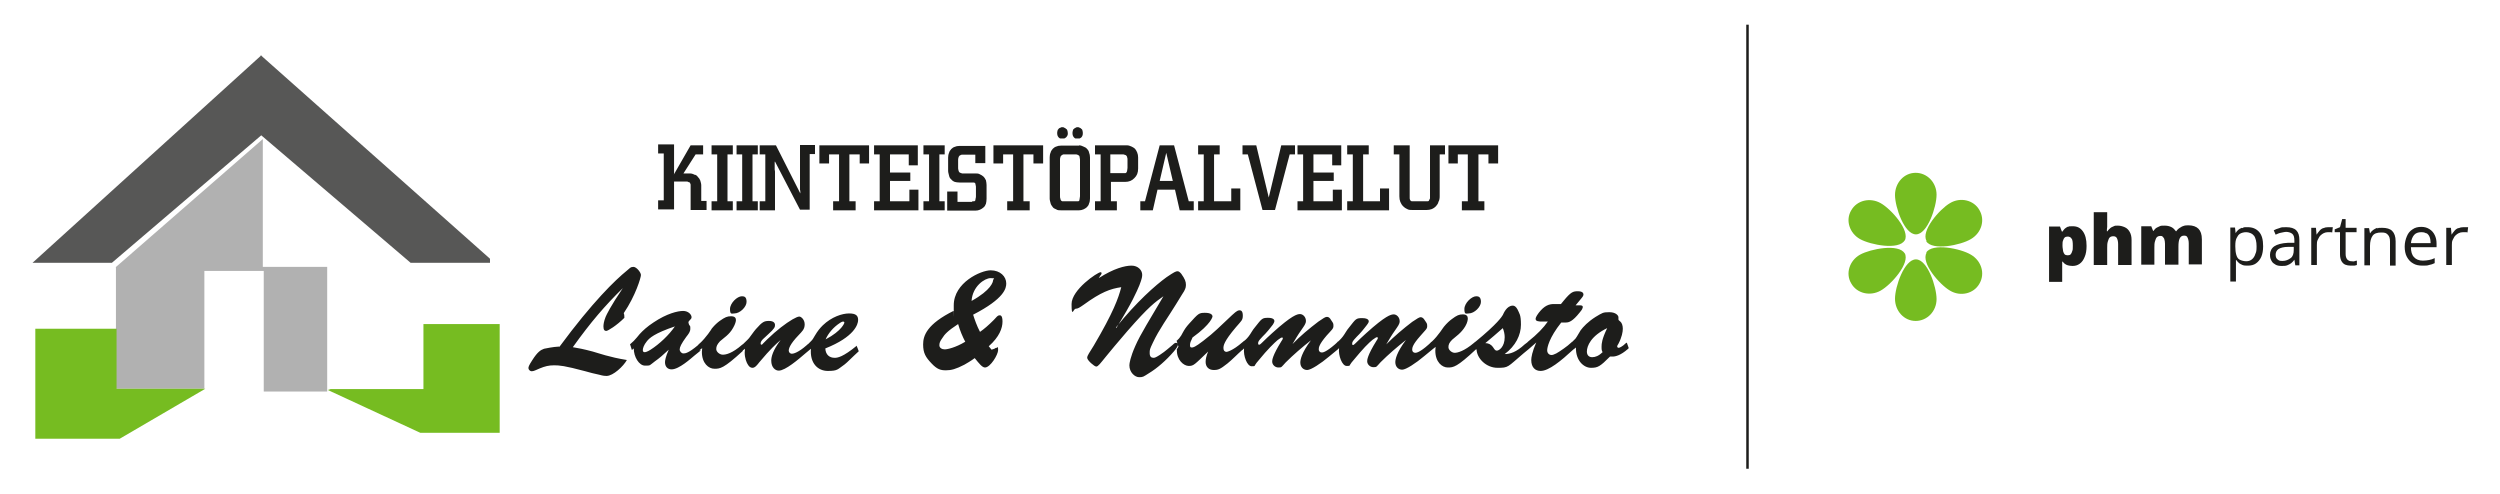 <?xml version="1.0" encoding="UTF-8"?>
<svg id="Layer_1" xmlns="http://www.w3.org/2000/svg" version="1.1" viewBox="0 0 800 158">
  <!-- Generator: Adobe Illustrator 29.5.1, SVG Export Plug-In . SVG Version: 2.1.0 Build 141)  -->
  <defs>
    <style>
      .st0 {
        fill: #575756;
      }

      .st0, .st1, .st2, .st3 {
        fill-rule: evenodd;
      }

      .st1, .st4 {
        fill: #1d1d1b;
      }

      .st5, .st3 {
        fill: #76bc21;
      }

      .st2 {
        fill: #b1b1b1;
      }
    </style>
  </defs>
  <path class="st4" d="M786.6,73c-.5.2-.9.5-1.2.9-.3.4-.7.8-.9,1.2h0l-.2-2.2h-1.5v11.9h1.8v-6.4c0-.6,0-1.2.3-1.7s.4-.9.8-1.3.7-.6,1.1-.8c.4-.2.9-.3,1.4-.3s.4,0,.7,0,.5,0,.7.1l.2-1.7c-.2,0-.4,0-.7,0-.3,0-.5,0-.8,0-.6,0-1.1.1-1.5.3M776.5,74.6c.4.3.8.7,1,1.3.2.5.3,1.2.3,1.9h-6.3c.1-1.1.5-2,1-2.6s1.3-.9,2.3-.9,1.2.2,1.7.4M772,73.4c-.8.5-1.4,1.2-1.8,2.2-.4.9-.7,2.1-.7,3.3s.2,2.4.7,3.3c.5.9,1.1,1.6,2,2.1.8.5,1.8.7,3,.7s1.5,0,2.1-.2c.6-.1,1.2-.3,1.8-.6v-1.6c-.6.3-1.2.5-1.8.6s-1.2.2-2,.2c-1.2,0-2.2-.4-2.8-1.1-.7-.7-1-1.8-1-3.2h8.2v-1.1c0-1.1-.2-2-.6-2.8-.4-.8-.9-1.4-1.7-1.9s-1.6-.7-2.6-.7-2,.2-2.8.8M760.7,72.9c-.5.2-.9.4-1.3.7-.4.3-.7.6-1,1.1h0l-.3-1.7h-1.5v11.9h1.8v-6.2c0-1.4.3-2.5.8-3.2.5-.8,1.5-1.1,2.8-1.1s1.6.2,2.1.7.7,1.2.7,2.2v7.7h1.8v-7.8c0-1.5-.4-2.6-1.1-3.3-.7-.7-1.8-1-3.2-1s-1,0-1.5.2M751.1,83c-.3-.4-.5-.9-.5-1.7v-7h3.5v-1.4h-3.5v-2.8h-1.1l-.7,2.6-1.7.7v.9h1.7v7.1c0,.9.2,1.7.5,2.2s.7.9,1.2,1.1c.5.2,1.1.3,1.7.3s.7,0,1.1,0c.4,0,.7-.2.9-.2v-1.4c-.2,0-.5.1-.8.2s-.6,0-.9,0c-.6,0-1-.2-1.4-.6M743.4,73c-.5.2-.9.5-1.2.9-.3.4-.7.8-.9,1.2h0l-.2-2.2h-1.5v11.9h1.8v-6.4c0-.6,0-1.2.3-1.7s.4-.9.8-1.3.7-.6,1.1-.8c.4-.2.9-.3,1.3-.3s.4,0,.7,0,.5,0,.7.1l.2-1.7c-.2,0-.4,0-.7,0-.3,0-.5,0-.8,0-.6,0-1.1.1-1.5.3M734,80c0,1.2-.3,2.1-1,2.6s-1.5.9-2.6.9-1.2-.2-1.6-.5c-.4-.3-.6-.8-.6-1.5s.3-1.4.9-1.8,1.7-.7,3.1-.7h1.8c0,0,0,1,0,1h0ZM729.4,73c-.7.2-1.3.4-1.8.7l.6,1.4c.5-.2,1-.5,1.6-.6s1.2-.3,1.8-.3,1.4.2,1.9.6.7,1.1.7,2.2v.7h-2.1c-1.9.1-3.4.5-4.3,1.1-.9.6-1.4,1.6-1.4,2.7s.2,1.4.5,2,.8.9,1.3,1.2,1.2.4,1.9.4,1.3,0,1.8-.2.9-.4,1.3-.7c.4-.3.7-.7,1-1.1h0l.3,1.8h1.3v-8.1c0-1.4-.3-2.4-1-3.1s-1.8-1-3.2-1-1.5,0-2.2.3M721.3,75.4c.5.8.8,1.9.8,3.4s-.1,1.8-.4,2.5c-.2.7-.6,1.3-1.1,1.7s-1.1.6-1.8.6-1.5-.2-2.1-.5-.9-.9-1.1-1.6-.3-1.6-.3-2.6v-.3c0-1,.1-1.8.4-2.4s.6-1.1,1.1-1.4,1.2-.5,2-.5,2,.4,2.5,1.2M717.4,72.9c-.5.2-.9.4-1.2.7-.3.3-.6.6-.8,1h0l-.2-1.8h-1.5v17.3h1.8v-4.9c0-.3,0-.7,0-1,0-.4,0-.7,0-1h.1c.2.3.5.6.8.9.3.3.8.5,1.2.7.5.2,1,.2,1.7.2,1,0,1.9-.2,2.6-.7s1.3-1.2,1.7-2.1c.4-.9.6-2.1.6-3.4,0-2.1-.4-3.6-1.3-4.6-.9-1-2.1-1.5-3.6-1.5s-1.2,0-1.7.3M697.9,72.7c-.6.3-1.1.7-1.5,1.3h-.1c-.4-.5-.8-1-1.4-1.3s-1.3-.5-2.2-.5-1.2,0-1.6.2-.9.4-1.2.6c-.3.3-.6.6-.8.9h-.1l-.6-1.5h-3.2v12.3h4.2v-5.4c0-.8,0-1.5.2-2.1s.3-1,.6-1.3.7-.4,1.1-.4.6,0,.8.3c.2.2.4.4.5.8.1.4.2.8.2,1.4v6.7h4.3v-5.8c0-1.1.1-2,.4-2.6.3-.6.7-.9,1.4-.9s.9.2,1.1.6c.2.4.4,1,.4,1.9v6.7h4.2v-8c0-1.6-.4-2.7-1.1-3.4-.7-.7-1.8-1.1-3.2-1.1s-1.5.2-2.1.4M670,67.9v16.9h4.3v-5.4c0-.8,0-1.5.2-2.1s.3-1,.6-1.3.7-.4,1.2-.4.9.2,1.1.6.4,1,.4,1.9v6.7h4.3v-8c0-1.1-.2-1.9-.6-2.6s-.9-1.2-1.6-1.5-1.4-.5-2.2-.5-.9,0-1.3.2-.8.3-1.1.6-.7.6-.9,1h-.2c0-.3,0-.8.1-1.4,0-.6,0-1.4,0-2.3v-2.4h-4.3,0ZM662.9,76.3c.3.4.4,1.2.4,2.3s0,1.3-.2,1.8c-.1.4-.3.8-.5,1-.2.2-.5.3-.9.3s-.8-.1-1-.3c-.2-.2-.4-.6-.5-1,0-.4-.2-1-.2-1.7v-.3c0-.6,0-1.1.2-1.5.1-.4.3-.7.5-.9s.6-.3,1-.3,1,.2,1.2.7M661.8,72.5c-.4.2-.8.4-1.1.7-.3.3-.5.6-.7.9h-.2l-.6-1.6h-3.5v17.7h4.2v-4.5c0-.4,0-.8,0-1.1,0-.3,0-.6,0-.9h.1c.2.2.4.4.7.7.3.2.6.4,1,.5s.9.2,1.5.2c.9,0,1.6-.2,2.3-.7s1.2-1.2,1.6-2.2c.4-.9.6-2.1.6-3.5,0-2.1-.4-3.6-1.2-4.7-.8-1.1-1.8-1.6-3.2-1.6s-1.1,0-1.5.2"/>
  <path class="st5" d="M609.5,76.9c-1.8,3.2-10.9,1.5-14.3-.4-3.4-1.9-4.7-6.1-2.8-9.2,1.8-3.2,6-4.2,9.4-2.3,3.4,1.9,9.5,8.8,7.7,12"/>
  <path class="st5" d="M616.5,80.9c-1.9,3.2,4.2,10.2,7.5,12.1,3.3,2,7.6,1,9.4-2.2,1.9-3.2.7-7.3-2.7-9.3-3.3-2-12.4-3.8-14.3-.7"/>
  <path class="st5" d="M616.5,77.1c-1.9-3.2,4.2-10.2,7.5-12.1,3.3-2,7.6-1,9.4,2.2,1.9,3.2.7,7.3-2.7,9.3-3.3,2-12.4,3.8-14.3.7"/>
  <path class="st5" d="M609.5,81.1c-1.8-3.2-10.9-1.5-14.3.4-3.4,1.9-4.7,6.1-2.8,9.2,1.8,3.2,6,4.2,9.4,2.3,3.4-1.9,9.5-8.8,7.7-12"/>
  <path class="st5" d="M613.1,75c-3.7,0-6.7-8.7-6.7-12.6,0-3.9,2.9-7.1,6.6-7.1,3.7,0,6.7,3.1,6.7,7,0,3.9-2.9,12.7-6.6,12.7"/>
  <path class="st5" d="M613.1,83c-3.7,0-6.7,8.7-6.7,12.6,0,3.9,2.9,7.1,6.6,7.1,3.7,0,6.7-3.1,6.7-7,0-3.9-2.9-12.7-6.6-12.7"/>
  <rect class="st4" x="558.8" y="7.9" width=".8" height="142.1"/>
  <polygon class="st0" points="83.6 17.8 83.7 17.7 83.7 17.9 156.8 82.8 156.8 84.1 131.4 84.1 83.6 43.3 35.8 84.1 10.4 84.1 83.4 17.9 83.4 17.7 83.6 17.8"/>
  <polygon class="st2" points="37.1 85.4 37.1 124.4 65.4 124.4 65.4 86.7 84.4 86.7 84.4 125.3 104.7 125.3 104.7 85.4 84.1 85.4 84.1 44.5 36.8 85.7 37.1 85.4"/>
  <polygon class="st3" points="11.3 105.2 11.3 140.4 38.3 140.4 65.7 124.4 37.3 124.4 37.3 105.2 11.3 105.2"/>
  <polygon class="st3" points="105.8 124.5 135.5 124.5 135.5 103.7 159.9 103.7 159.9 138.5 134.5 138.5 104.9 124.8 105.8 124.5"/>
  <path class="st1" d="M227.7,67.3v-2.9h1.8v-15h-1.8v-2.9h6.8v2.9h-1.7v15h1.7v2.9h-6.8ZM235.7,67.3v-2.9h1.8v-15h-1.8v-2.9h6.8v2.9h-1.7v15h1.7v2.9h-6.8ZM247.9,51.8c0,.4,0,.7,0,1,0,.3,0,.5,0,.8,0,.3,0,.5,0,.7.1.3.1.6.1.8v12.2h-4.9v-2.9h1.8v-15h-1.8v-2.9h5.2l7.8,15.4c0-.2,0-.2,0-.3v-.4c0-.2-.1-.3-.1-.5s0-.4,0-.6c0-.3,0-.5,0-.8v-12.9h4.8v2.9h-1.7v17.8h-3.1l-8-15.4h0ZM273.8,64.4v2.9h-7.2v-2.9h1.9v-15h-3.2v2.9h-3.1v-5.8h15.9v5.8h-3v-2.9h-3.3v15h1.9ZM291,64.4v-3.7h2.9v6.6h-14.2v-2.9h1.8v-15h-1.8v-2.9h14v6.4h-2.9v-3.5h-6v5.8h6.5v2.7h-6.5v6.5s6.2,0,6.2,0ZM295.5,67.3v-2.9h1.8v-15h-1.8v-2.9h6.8v2.9h-1.7v15h1.7v2.9h-6.8ZM311.1,64.4c.2,0,.4,0,.6,0,.1,0,.3,0,.4-.3,0-.2.1-.4.1-.6.1-.3.1-.5.1-.7v-2.8c0-.3,0-.5-.1-.8,0-.2-.1-.3-.1-.5-.1-.2-.3-.2-.4-.3-.1,0-.4,0-.6,0h-4.1c-.6,0-1.1-.1-1.5-.2-.5-.2-.9-.5-1.1-.8-.4-.3-.6-.7-.7-1.2-.1-.5-.3-1-.3-1.5v-4.3c0-.5.1-1.1.3-1.5.1-.5.4-.8.7-1.2.3-.3.7-.6,1.1-.7.4-.2.9-.3,1.5-.3h8.3c0,0,0,5.5,0,5.5h-3.2v-2.7h-4.2c-.2,0-.4,0-.6.2-.2,0-.3.2-.4.3-.1.2-.2.3-.2.5-.1.2-.1.5-.1.7v2.4c0,.4,0,.6.1.8,0,.2.1.4.2.6.1.2.3.2.4.3.1,0,.4.2.6.2h4.2c.6,0,1,0,1.5.3.4.2.8.4,1.1.7.4.4.6.8.8,1.2.1.5.2,1,.2,1.5v4.4c0,.6-.1,1.2-.2,1.6-.2.5-.4.9-.8,1.2-.3.3-.7.5-1.1.7-.5.2-.9.3-1.5.3h-9v-6.1h3.3v3.3h4.7ZM329.5,64.4v2.9h-7.2v-2.9h1.9v-15h-3.2v2.9h-3.1v-5.8h15.9v5.8h-3.1v-2.9h-3.2v15h1.9ZM339.2,51.1v11.6c0,.4,0,.6.1.8,0,.2.1.4.2.6.1.2.3.2.4.3.1,0,.4,0,.6,0h3.9c.2,0,.4,0,.6,0,.1,0,.3,0,.4-.3,0-.2.1-.4.1-.6,0-.2.1-.5.1-.7v-11.7c0-.3-.1-.5-.1-.7,0-.2-.1-.4-.1-.5-.1,0-.3-.3-.4-.3-.1,0-.4-.2-.6-.2h-3.9c-.2,0-.4,0-.6.2-.1,0-.3.2-.4.3-.1.2-.2.3-.2.5-.1.2-.1.5-.1.7M345.3,46.5c.5,0,1,.2,1.4.4.5.2.9.4,1.1.7.4.4.6.7.7,1.2.2.5.3,1,.3,1.6v13.1c0,.6-.1,1.2-.3,1.6-.1.5-.4.9-.7,1.2-.3.3-.7.5-1.1.7-.5.2-.9.3-1.4.3h-5.8c-.6,0-1.1,0-1.5-.3-.5-.2-.9-.4-1.1-.7-.3-.4-.6-.8-.7-1.2-.1-.5-.3-1-.3-1.5v-13.3c0-.5.1-1.1.3-1.5.1-.5.4-.8.7-1.2.3-.3.7-.6,1.1-.7.4-.2.9-.3,1.5-.3h5.8ZM338.3,42.6c0-.3,0-.5.1-.7,0-.3.2-.5.3-.6.1-.2.4-.4.6-.4.2-.2.4-.2.6-.2.3,0,.5,0,.7.2.2,0,.4.2.6.4.2,0,.3.3.4.6,0,.2.1.4.1.7s0,.5-.1.7c-.1.2-.2.4-.4.6-.2.2-.4.3-.6.4-.1,0-.4,0-.7,0s-.4,0-.6,0-.4-.2-.6-.4c-.1-.2-.3-.4-.3-.6-.1-.2-.1-.5-.1-.7M343.2,42.6c0-.3,0-.5.1-.7,0-.3.1-.5.3-.6.2-.2.4-.4.6-.4.2-.2.4-.2.6-.2.3,0,.5,0,.7.2.2,0,.4.2.6.4.1,0,.3.3.3.6.1.2.1.4.1.7s0,.5-.1.7c0,.2-.2.4-.3.6-.2.2-.4.3-.6.4-.1,0-.4,0-.7,0s-.5,0-.7,0c-.1,0-.3-.2-.5-.4-.1-.2-.3-.4-.3-.6-.1-.2-.1-.5-.1-.7M355.4,55.4h4.2c.2,0,.4,0,.5,0,.2,0,.4-.2.4-.3.1-.2.2-.3.2-.6,0-.2.1-.5.1-.8v-2.6c0-.3,0-.5-.1-.7,0-.2-.1-.4-.2-.5,0,0-.2-.3-.4-.3-.2,0-.4-.2-.6-.2h-4.2v6h0ZM360.6,46.5c.6,0,1,.2,1.5.4.4.2.8.4,1.1.7.3.4.5.7.7,1.2.2.5.3,1,.3,1.6v3.5c0,.7-.1,1.3-.3,1.8-.2.5-.5.9-.9,1.3-.4.4-.8.7-1.3.9-.5.2-1,.3-1.6.3h-4.6v6.2h1.9v2.9h-7v-2.9h1.8v-15h-1.8v-2.9h10.2ZM371.1,57.9h4.2l-2.1-9-2.1,9ZM368.9,67.3h-4v-2.9h1.5l4.7-17.9h4.6l4.7,17.9h1.6v2.9h-4.5l-1.5-6.6h-5.6l-1.5,6.6h0ZM383.4,67.3v-2.9h1.8v-15h-1.8v-2.9h6.9v2.9h-1.8v15h5.5v-4.1h2.9v7h-13.5ZM402,46.5l4,16.7,4-16.7h4.4v2.9h-1.7l-4.7,17.8h-4l-4.7-17.8h-1.7v-2.9h4.4ZM426.5,64.4v-3.7h2.9v6.6h-14.2v-2.9h1.8v-15h-1.8v-2.9h14v6.4h-2.9v-3.5h-6v5.8h6.5v2.7h-6.5v6.5h6.2ZM431.1,67.3v-2.9h1.8v-15h-1.8v-2.9h6.9v2.9h-1.8v15h5.4v-4.1h2.9v7h-13.4ZM451.1,62.7c0,.4,0,.6,0,.8,0,.2.1.4.2.6.1.2.3.2.4.3.1,0,.3,0,.5,0h4.1c.3,0,.4,0,.6,0,.1,0,.3,0,.4-.3.1-.2.2-.4.3-.6,0-.3,0-.5,0-.7v-16.3h4.8v2.9h-1.7v13.4c0,.7-.1,1.3-.4,1.8-.1.6-.5,1-.8,1.4-.4.4-.8.7-1.3.9-.6.2-1.1.3-1.7.3h-4.5c-.7,0-1.2,0-1.7-.3-.5-.2-.9-.5-1.3-.9-.4-.4-.7-.9-.9-1.4-.2-.5-.3-1.1-.3-1.8v-13.4h-1.8v-2.9h5.1v16.2h0ZM475,64.4v2.9h-7.2v-2.9h1.9v-15h-3.2v2.9h-3v-5.8h15.9v5.8h-3.1v-2.9h-3.2v15h1.9ZM215.6,55.9l5.4-9.4h4v2.9h-2.4l-3.9,6.1h2.1c.5,0,1.1.2,1.4.4.5,0,.9.4,1.1.7.4.4.6.7.8,1.2.1.5.3.9.3,1.5v5h1.7v2.9h-5.1v-7.3c0-.3,0-.6,0-.8,0-.2-.1-.4-.2-.5,0-.2-.2-.3-.4-.3-.1,0-.3-.2-.5-.2h-4.2v8.9h-5.1v-2.9h1.8v-15h-1.8v-2.9h5.1v9.4h0Z"/>
  <path class="st1" d="M216,104.4c-1.9,2.8-5,5.7-7.8,7.5-1.1.7-1.7.8-1.9.8-.4,0-.6-.2-.6-.7s.3-1.6,1.3-2.8c.8-1,2.3-2.5,9.1-4.8M223.8,112.1l.9-.7c0,.4-.1.8-.1,1.2,0,3.7,2.2,5.4,4,5.4s2.9,0,9.1-5.7v-.2c.1,0,.7-.5.7-.5,0,.5-.1.8-.1,1.2,0,1.8.6,3.3,1.1,4,.4.7,1,.9,1.4.9.8,0,1.5-.9,2.2-1.8,3.7-4.4,5.1-5.6,6.8-7.1-2.5,3.3-3,5.4-3,6.6,0,2.2,1.3,3.2,2.4,3.2,2.1,0,6.3-3.6,8.5-5.5l1.2-1,.6-.5c-.4,4.6,2.2,7.1,5.4,7.1s3.1-.5,5.4-2.1c1-.8,1.9-1.8,3-2.8.5-.5,1-.9,1.5-1.4h0c0-.1-.7-1.8-.7-1.8h.1c-4.5,3.7-6.2,3.9-7.1,3.9-1.7,0-2.9-1-3-3,9.3-3.7,10.5-7.7,10.5-9.1s-.7-2.1-2.9-2.1-5.6,1.1-8.4,3.8c-.9.9-1.6,1.7-2.6,3.4-.8,1.4-.9,1.4-1.3,1.8-.3.3-.5.5-.8.8h-.1c0,.1-.4.4-.4.4-2.6,2.3-4.2,2.7-4.7,2.7s-1-.4-1-1,.3-2,3.2-5c1-1.1,1.9-1.8,1.9-3.4s-1.2-2.5-1.7-2.5-1.1.3-2.2.9c-2.2,1.3-5,3.4-8.1,6.4l-1.3,1.3c-.1.1-.3.4-.5.4s-.3-.1-.3-.4c0-1,1.3-1.8,2.5-3,2-1.8,2.1-2.3,2.1-2.9s-.4-1.3-1.9-1.3-2.1.2-4.2,2.6c-.8.9-1.4,1.9-2.2,2.9-.4.5-.6.6-1.7,1.7l-.2.2-.3.2c-3.2,2.8-5.2,3.2-6.2,3.2s-2.1-.9-2.1-1.8.3-1.5,1.2-2.5c1.1-1,3-2.1,4.2-4.3.7-1.2.9-2.1.9-2.5,0-.7-.4-1.2-1.6-1.2s-1.9.3-3.6,1.5c-.7.5-1.6,1.3-2.5,2.4-.1.2-1.8,2.9-4,4.9h-.1c0,.1-.4.5-.4.5-3,2.5-4,2.6-4.6,2.6s-1.2-.6-1.2-1.3.5-1.8,2.1-4c.7-.9,1.3-1.6,1.3-2.6s0-.7-.4-1.3c-.1-.4-.2-.5-.2-.7,0-.7,1-.9,1-1.7s-1-2-2.7-2-5.2.8-9.5,3.7c-2,1.3-3.4,2.6-4.4,3.7-.6.7-1.2,1.5-1.9,2.2-.4.4-.8.7-1.1,1h-.1c0,.1.6,1.9.6,1.9l.6-.5c0,2.7,1.7,5.5,3.6,5.5s1.3,0,3.2-1.4c1.3-.9,2.7-2.1,4.4-3.7-1,2.2-1.2,3.5-1.2,4,0,1.5.9,2.3,2.1,2.3,2.4,0,6.2-3.5,7.3-4.4l2.1-1.7h0ZM235,100.3c1.8,0,3.9-2.1,3.9-3.7s-.7-1.8-1.5-1.8c-1.5,0-3.8,2.2-3.8,4.1s.6,1.4,1.4,1.4M264.2,108.6c.8-1.9,2.5-3.9,4.5-5.2.7-.5,1-.5,1.1-.5.3,0,.4.2.4.4,0,0-.7,2.5-6,5.3M310.9,96.3c.3-4.7,4.2-7.3,6.1-7.3s.8.3.8.6c0,.6-.6,3.2-6.9,6.7M308.8,109.4c-3,1.8-5.6,2.4-6.5,2.4s-1.7-.5-1.7-1.3.2-1.3,1-2.4c.6-1,1.6-2.2,5-4.4.6,2.1,1.4,4,2.3,5.7M312,114.7c1.3,1.6,2.3,2.9,3.2,2.9,1.7,0,4.2-4.1,4.2-5.6s-.2-.7-.5-.7-.2,0-.7.3c-.3.1-.6.2-.9.3l-.9-1.1c3.4-3,4.4-5.8,4.4-7.9s-.7-2-1-2c-.5,0-.9.5-1.8,1.5-1.7,1.7-3.1,2.9-4.4,3.8-1-1.9-1.7-3.9-2.2-5.5,10.1-5.2,10.6-8.5,10.6-10,0-2.2-1.9-4.2-5-4.2s-11.8,3.9-11.8,11.2,0,1.2.1,1.7c-8.7,4.3-9.9,8-9.9,10.8s.8,4.1,2.7,6.1c1.8,1.9,2.9,2.2,4.6,2.2s3.2-.4,5.9-1.8c.7-.4,2.1-1.2,3.3-2.1M357.2,105c5.2-8.4,6.5-11.6,7.4-13.7.9-2.3.9-2.9.9-3.4,0-1.4-1.3-2.9-3.4-2.9s-5.7.9-10.5,4c.2-.4.5-.8.8-1.2.1-.2.1-.3.1-.4,0-.2-.1-.3-.3-.3-1,0-9.3,5.6-9.3,10.2s.6,1.5,1.3,1.5,1.3-.4,2.6-1.3c5.5-4,8.5-5.1,12-5.6-.9,3.5-2.5,8-8.8,18.7-1.3,2.2-2.1,3.1-2.1,3.9s2.3,2.8,2.9,2.8,1.3-1,3.1-3.2c.9-1.1,4.1-5,6.9-8.2,6.9-7.9,8.8-9.2,11.5-11.1-4.1,7-7.4,12.2-9,15.9-1.6,3.6-1.9,5.6-1.9,6.2,0,2.3,1.8,3.8,3.1,3.8s1.3-.1,3.2-1.3c2.5-1.5,5.5-4.1,7.9-6.9,1.1-1.3,1.2-1.7,1.3-1.9,0-.1,0-.2,0-.3,0-.4-.2-.6-.6-.6s-.8.4-1.1.7c-2.7,2.3-3.2,2.6-4.1,3.2-1.4.9-1.7.9-2,.9-.7,0-1.2-.4-1.2-1.5s0-1.2,1-3.3c2-4.3,4.9-8.2,7.4-12.3,1.8-2.9,2.5-4.1,2.6-4.2.1-.3.6-.9.6-2s-.3-1.9-1.5-3.6c-.6-.7-.9-.8-1.2-.8-.5,0-1,.2-3.5,1.9-3.6,2.6-9.6,7.9-16.2,16.1M376.5,111.9h.1c-.1,3.3,2.2,5.2,3.8,5.2s1.8-.4,6.2-4.6c-.6,1.4-.8,2.5-.8,3.3,0,1.7,1.1,2.6,2.6,2.6s2.1-.3,4.4-2.1c1.6-1.3,3.1-2.9,4.7-4.3h.1c0-.1.5-.5.5-.5-.3,2.4,1,5.7,2.4,5.7s.7,0,1.6-1.1c.9-1,1.7-2.1,2.7-3.2,2.4-2.7,4.2-4.3,4.5-4.4.6-.4.7-.5.9-.5s.3,0,.3.3-.3.6-.4.8c-3,4.8-3,6.2-3,6.6,0,1,.9,1.9,2,1.9s.9-.1,2.3-1.6c2.5-2.5,5.3-4.9,8.1-7.1-3,4-3.4,6.2-3.4,7.1,0,1.5,1,2.4,2.2,2.4s4.4-2.1,7-4.3l2.8-2.3.4-.4c-.3,2.4,1,5.7,2.4,5.7s.7,0,1.6-1.1c.9-1,1.7-2.1,2.7-3.2,2.3-2.7,4.2-4.3,4.5-4.4.6-.4.7-.5.9-.5s.3,0,.3.3-.3.6-.4.8c-3,4.8-3,6.2-3,6.6,0,1,.9,1.9,2,1.9s.9-.1,2.3-1.6c2.5-2.5,5.3-4.9,8.1-7.1-3,4-3.4,6.2-3.4,7.1,0,1.5,1,2.4,2.2,2.4s4.4-2.1,7-4.3l2.8-2.3.9-.7c0,.4-.1.8-.1,1.2,0,3.7,2.2,5.4,4,5.4s2.9-.1,9-5.8h.2c.1,2.9,3.1,5.9,6.7,5.9s3.1-.2,8.3-4.6l1.7-1.4,2.4-2.1c-1.3,2.9-1.6,4.8-1.6,5.6,0,2.4,1.3,3.5,3,3.5,2.6,0,6.5-3.2,10.4-6.8l.4-.3.5-.4c-.1,4.3,2.6,6.5,4.8,6.5s2.9-.4,6.1-3.6c.3,0,.5,0,.8,0,1,0,2.6-.4,4.9-2.4l.3-.3-.6-1.7h-.2c-1.4,1.4-2.3,1.6-2.4,1.6-.3,0-.5-.2-.5-.4,0-.3.2-.6.4-.9,1.1-2.1,1.4-3.8,1.4-4.8s-.3-1.9-.8-2.3c-.3-.3-.6-.4-.6-.7s0-.4,0-.7c0-.5-.8-1.6-2.9-1.6s-2.2.2-4.4,1.5c-2.4,1.5-4,3.2-4.8,4.3-.4.7-.8,1.3-1.2,2-.3.5-.4.7-1.5,1.7h-.1c0,.1-.3.3-.3.3-1,1-3.6,2.8-4.7,3.4-.8.4-1.2.5-1.5.5-.8,0-1.4-.6-1.4-1.5s.6-4,4.5-8.9c.4,0,1,0,1.5,0,.9,0,2.1-.3,4.4-3.2.4-.5.8-1,.8-1.1.1-.4.2-.5.2-.6,0-.3-.1-.6-.9-.6h-1.4c0,0,1.9-2.3,1.9-2.3.6-.7.6-1,.6-1.2,0-.4-.3-1-1.8-1s-2.2.2-4.5,3l-.9,1.1h-1.9c-1.9-.1-3.4.5-5.2,2.8-.9,1.2-1,1.7-1,1.9,0,.4.1.8,1.5.9h2.4c-1.3,1.9-3.4,4.1-6.3,6.4l-.3.3-.8.6c-2.7,2.5-4.7,3.1-6.4,3.1,3.5-2.6,5.2-6.1,5.2-9.4s-.5-3.5-1.1-4.9c-.5-.9-1-1.2-1.5-1.2-2,0-3,2.6-3.2,3-.3.5-1.6,2.7-8.8,8.6h-.1c0,.1-.3.3-.3.3-3.2,2.7-5.3,3.2-6.2,3.2s-2-.9-2-1.8.3-1.5,1.2-2.4c1.1-1,2.9-2.1,4.2-4.3.7-1.2.8-2.1.8-2.5,0-.7-.4-1.3-1.6-1.3s-1.9.3-3.5,1.5c-.7.5-1.6,1.3-2.5,2.4-.1,0-1.8,2.9-4,4.9h-.1c0,.1-.9.9-.9.9-2.8,2.5-3.9,2.6-4.2,2.6-.6,0-1-.4-1-1s.1-1.6,2.6-4.4c1.6-1.9,2.2-2.2,2.2-3.1s-.1-.9-.7-1.8c-.5-.9-1-1.1-1.4-1.1s-1.1.4-2.7,1.5c-2.9,2.2-5.7,4.6-8.3,7.2.9-1.5,1.6-2.8,2.9-4.6.8-1.2,1.4-1.9,1.4-2.8,0-1.3-1-2.2-1.9-2.2s-2.6.4-8.8,6c-1.1,1-2.2,2-3.5,3.3-.5.5-.6.5-.7.5-.3,0-.3-.1-.3-.4s0-.6.6-1.3,1.1-1.2,1.7-1.8c1.4-1.5,2.1-2.6,2.4-2.9.6-.8.6-1,.6-1.2s-.1-1-2.1-1-2,.2-4.2,3c-.8.9-1.3,2-2,2.9-.7.9-1.3,1.4-1.5,1.6h-.1c0,.1-.9.9-.9.9-2.9,2.5-3.9,2.6-4.2,2.6-.6,0-1-.4-1-1s.1-1.6,2.5-4.4c1.7-1.9,2.2-2.2,2.2-3.1s-.1-.9-.7-1.8c-.5-.9-.9-1.1-1.4-1.1s-1.1.4-2.7,1.5c-2.9,2.2-5.8,4.6-8.3,7.2.9-1.5,1.6-2.8,2.9-4.6.8-1.2,1.4-1.9,1.4-2.8,0-1.3-1-2.2-1.9-2.2s-2.6.4-8.8,6c-1.1,1-2.2,2-3.5,3.3-.5.5-.6.5-.8.5s-.3-.1-.3-.4,0-.6.6-1.3,1.1-1.2,1.7-1.8c1.4-1.5,2.1-2.6,2.4-2.9.5-.8.5-1,.5-1.2s-.1-1-2-1-2,.2-4.2,3c-.8.9-1.3,2-2,2.9-.7.9-1.3,1.4-1.6,1.6h-.1c0,.1-.3.3-.3.3-3.2,2.8-5,3.1-5.1,3.1-.6,0-1-.4-1-1.2s.1-2.1,4-6.7c1.7-2,2.2-2.2,2.2-3.7s-.6-1.7-1-1.7-.8,0-2.4,1.5c-4.2,3.9-5.5,5.4-9.3,8.3-2.6,2-3.2,2.1-3.6,2.1s-.6-.1-.6-.7.1-1,.5-1.8c.1-.3.2-.4.3-.7,6.1-4.4,6.4-6.7,6.4-6.7,0-.5-.4-1.2-2.4-1.2s-2.1.2-5.1,3.5c-.9,1-1.4,1.7-2.1,3-.1.3-.6,1.1-1.1,1.7-.2.2-.5.5-.7.7h-.1c0,.1.6,1.9.6,1.9h0ZM470,100.3c1.8,0,3.9-2.1,3.9-3.7s-.8-1.8-1.5-1.8c-1.5,0-3.8,2.2-3.8,4.1s.6,1.4,1.4,1.4M475.3,109.8c1.8-1.5,3.8-3.2,5.6-4.8.4,1,.6,2,.6,2.9,0,3.1-1.8,4.3-2.5,4.3s-.9-.7-1.3-1.2c-.6-.8-1.4-1.2-2.4-1.2M512.8,112.7c-1.2,1.2-2.3,1.6-3.3,1.6s-1.7-.6-1.7-1.8c0-1.8,1.3-5,6.5-7.5-1.7,3.5-1.8,5-1.8,5.9s0,1.3.4,1.9M178.9,110.9c-2.1.1-4.2.6-4.8.7-1.1.4-2.1,1-3.8,3.7-1.1,1.7-1.2,2.1-1.2,2.5s.4,1,1.1,1,1.7-.6,2.5-.9c1.7-.7,2.9-1,4.6-1s3.3.1,10,1.9c1.4.4,2.9.8,4.4,1.1,1.4.4,2,.4,2.4.4,2.1,0,5.4-3.1,6.5-5.1-5.6-.9-9.1-2.2-10.9-2.7-3-.8-4.6-1.1-6.4-1.4,5.8-8.1,10.2-13.2,16-18.9-4,5.9-5.2,8.5-5.5,9.2-.6,1.5-.7,2.5-.7,3.1,0,1.1.4,1.4.9,1.4s3.3-1.7,5.8-4.2c0-.5,0-1-.2-1.5,3.8-5.6,5.5-11.4,5.5-12.2s-1.4-2.6-2.4-2.6-1.1.4-2.1,1.2c-3.7,3-10.9,9.9-21.6,24.4"/>
</svg>
